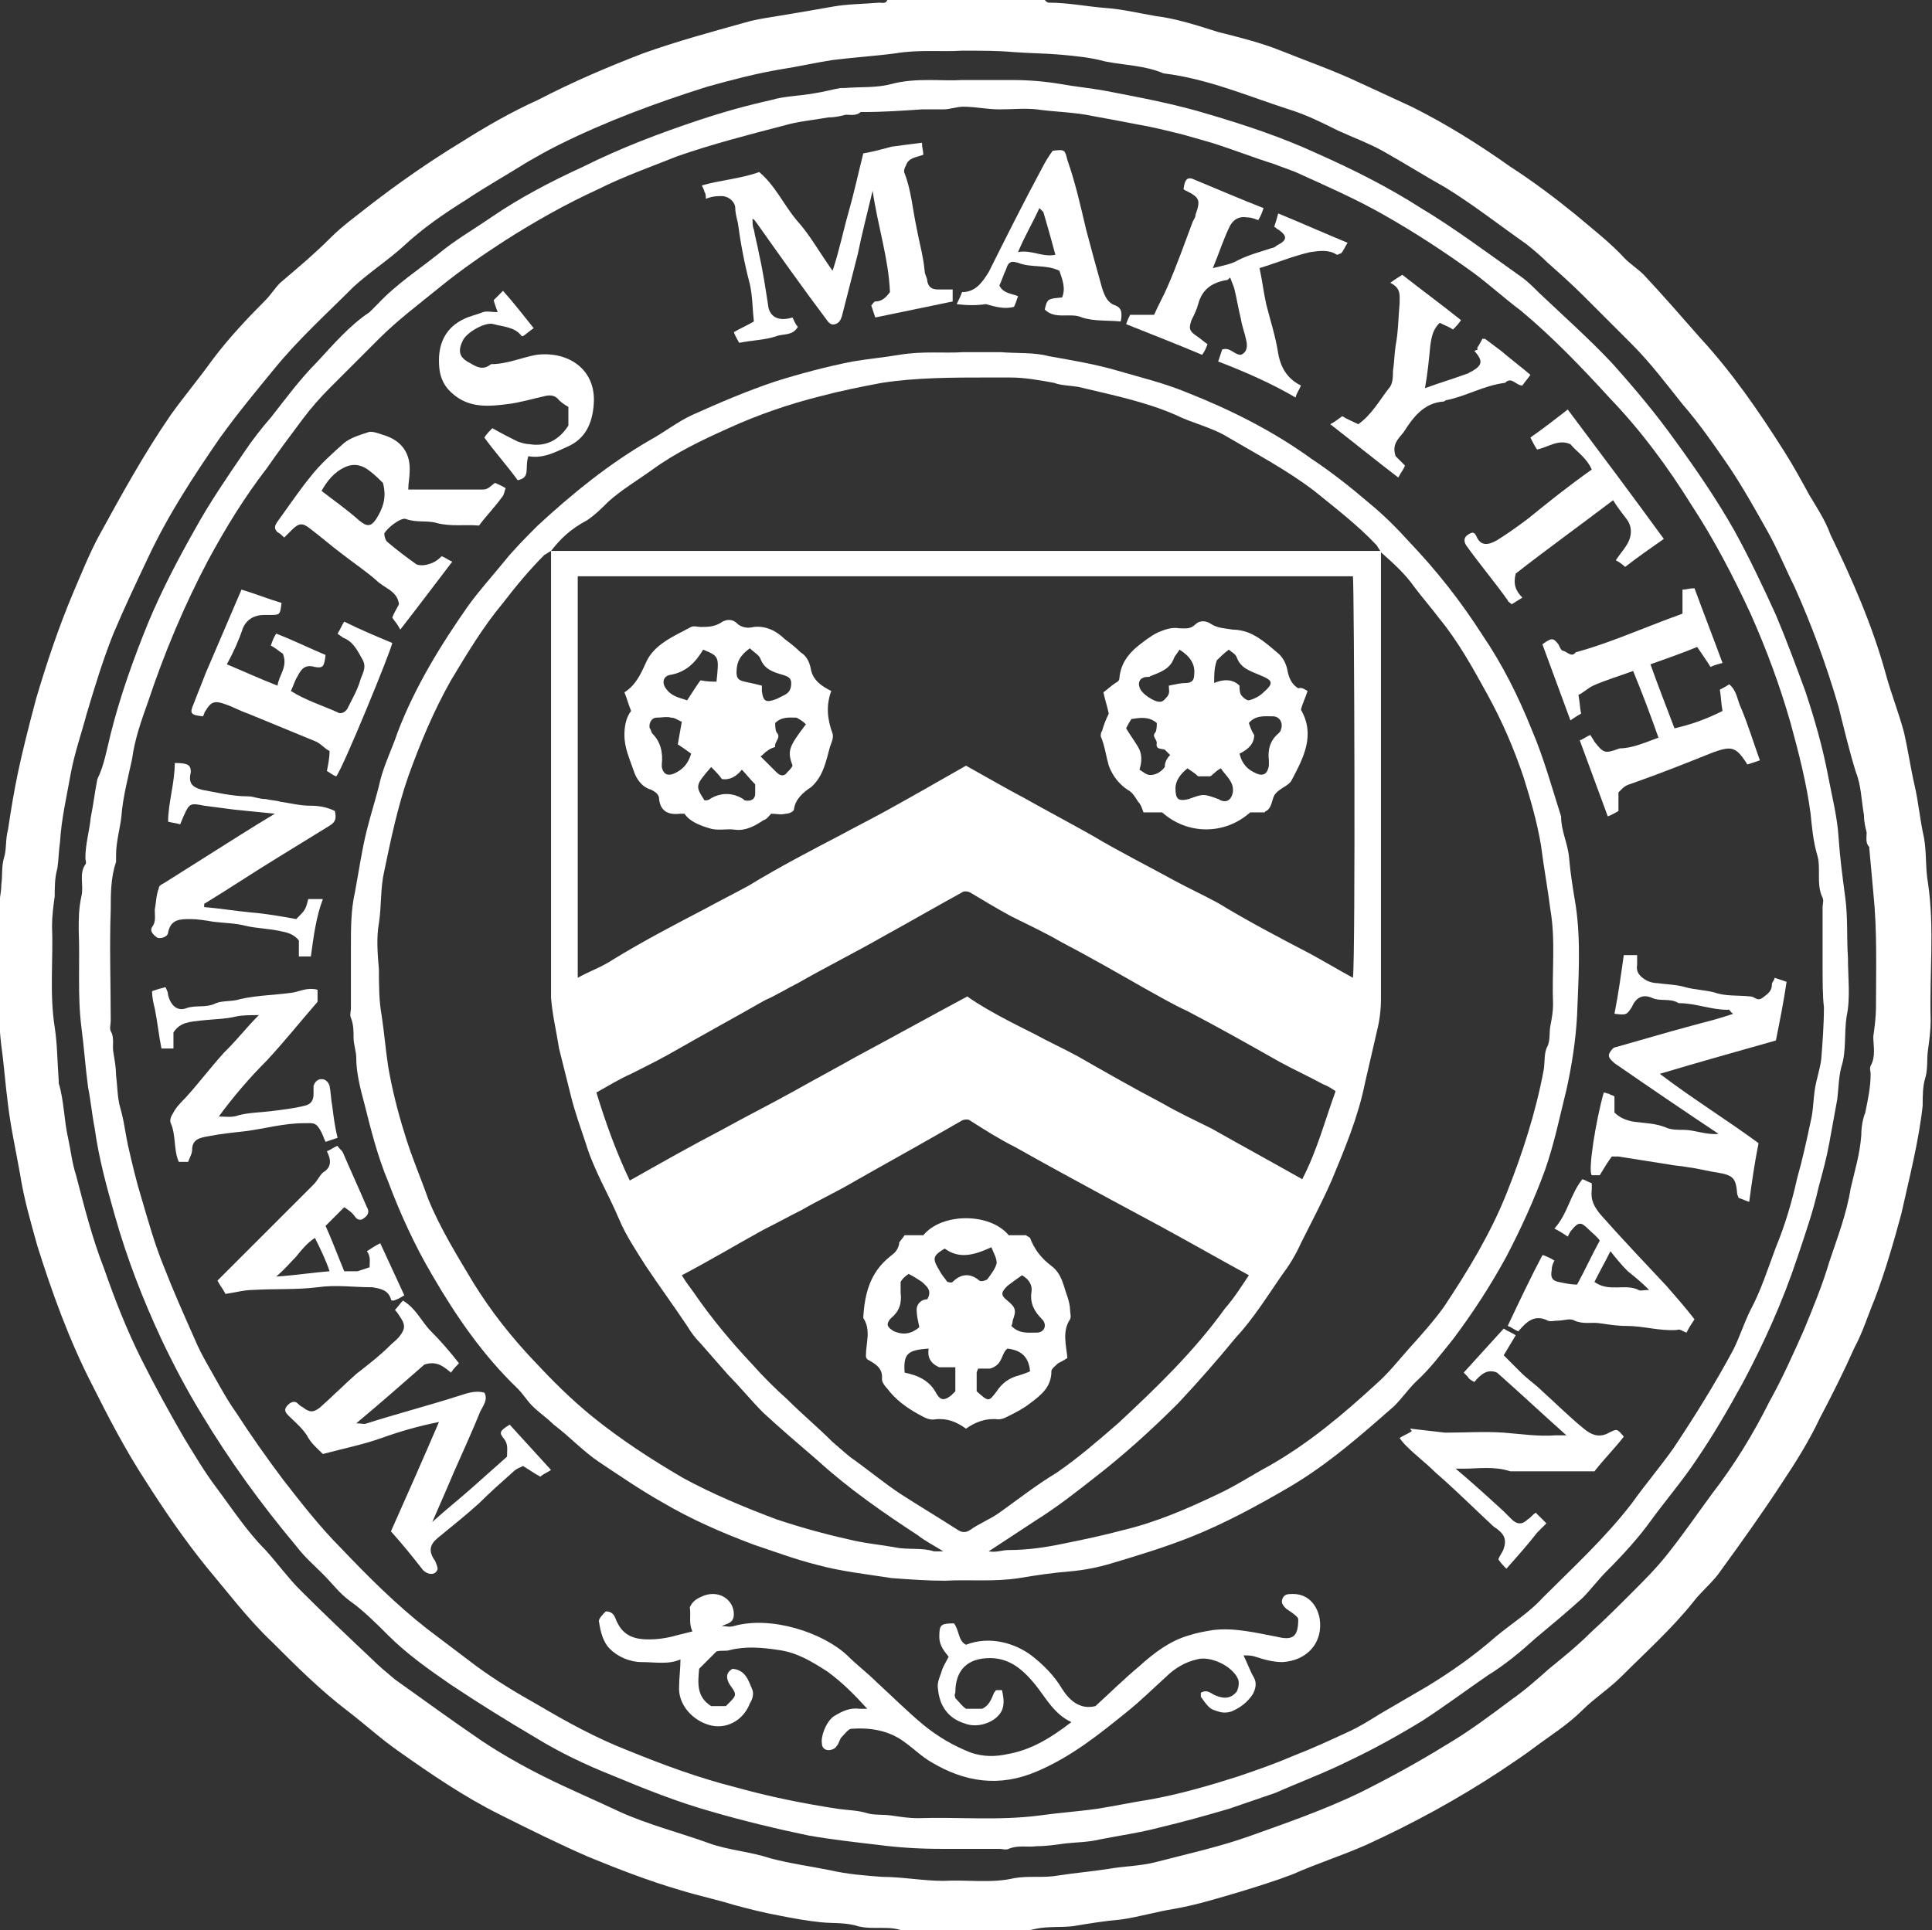 <svg xmlns="http://www.w3.org/2000/svg" viewBox="0 0 144.8 144.7">
	<rect x="0" y="0" width="144.8" height="144.7" fill="#333333" stroke="none"/>
	<style>
	.st0{fill:#fff}
	</style>
	<path d="M78.3 0c.1.1.2.2.3.2 1.5 0 2.9.3 4.3.4 1.3.1 2.5.4 3.7.6 1.6.2 3.1.7 4.7 1.2 1.6.4 3.2.8 4.7 1.4 2 .8 4 1.5 5.9 2.4l3.9 1.8c2.6 1.3 5 2.8 7.4 4.5 1.7 1.1 3.3 2.3 4.9 3.6 1.3 1.1 2.6 2.1 3.7 3.3.4.4 1 .8 1.4 1.2 1.4 1.5 2.8 3.1 4.2 4.7 2.4 2.6 4.4 5.5 6.3 8.5.7 1.1 1.3 2.2 1.9 3.3.6 1 1.2 1.9 1.6 3 1.6 3.3 3.1 6.7 4.1 10.3.4 1.5 1 3 1.4 4.5.3 1.3.5 2.7.8 4 .3 1.3.4 2.6.7 3.9.2 1.1.1 2.3.3 3.4.5 3.4.1 6.8.2 10.3 0 .7-.1 1.5-.2 2.2-.1.7 0 1.4-.2 2.1-.2.6-.2 1.4-.2 2.1-.3 2.7-1 5.4-1.6 8.1-.6 2.2-1.2 4.3-2 6.4-.5 1.2-.9 2.5-1.5 3.6-.8 1.8-1.7 3.6-2.6 5.3-.8 1.7-1.8 3.3-2.8 4.8-1.5 2.3-3 4.4-4.6 6.6-.6.9-1.5 1.6-2.1 2.4-1.6 2-3.6 3.8-5.4 5.6-.9.9-2 1.6-2.9 2.5-1.1 1.1-2.4 1.9-3.6 2.8-.8.6-1.7 1.2-2.6 1.8-3.2 2.1-6.5 3.9-10 5.5-1.8.8-3.7 1.4-5.5 2.2-1.3.5-2.6.9-3.9 1.3-1.7.5-3.3 1-5 1.3-1.3.2-2.6.6-4 .8-1.2.1-2.4.3-3.6.5-.9.1-1.9 0-2.8.2-1.6.4-3.2.1-4.9.2h-4.9c-1.1-.5-2.3-.1-3.5-.4-.9-.3-1.9-.2-2.8-.3-1-.1-2.1-.3-3.1-.5-1.1-.2-2.3-.5-3.4-.8-1.3-.4-2.7-.7-4-1.1-2.4-.7-4.7-1.6-6.9-2.5-2.3-1-4.5-2.1-6.7-3.2-2.6-1.3-5.1-3-7.5-4.7-1.3-.9-2.5-2-3.8-3-2.1-1.6-3.9-3.4-5.7-5.2-1.8-1.7-3.3-3.7-4.9-5.6-1.7-2.1-3.2-4.3-4.6-6.5-1.5-2.3-2.8-4.8-4-7.2-1.7-3.3-3-6.9-4.1-10.4-.5-1.8-1-3.5-1.3-5.4-.3-1.7-.7-3.5-.9-5.2-.2-1.5-.3-3-.5-4.4-.4-3.4-.1-6.8-.2-10.1 0-.7.2-1.3.2-2 .1-.7 0-1.3.2-2 .2-.6.1-1.4.3-2.1.5-3.3.8-4.9 2.1-9.8.8-2.7 1.7-5.4 2.8-8 .6-1.4 1.2-2.9 1.9-4.2 1.7-3.1 3.4-6.2 5.4-9.1 1-1.4 2.1-2.7 3.1-4.1 1.2-1.6 2.6-3.1 4-4.5.4-.4.7-.9 1.1-1.3 1.3-1.1 2.6-2.2 3.8-3.4.9-.9 1.9-1.6 2.9-2.4 2.2-1.7 4.5-3.3 6.8-4.7 1.9-1.2 3.8-2.3 5.8-3.2C43 6.1 45.6 5 48.2 4c2.5-.9 5.1-1.6 7.6-2.3 1-.3 2-.4 3.1-.6 1.2-.2 2.4-.4 3.5-.6 1.1-.2 2.3-.2 3.5-.3.2 0 .5.1.6-.2h11.8zm-6.2 3.8c-1.5.1-3.2-.1-5 .2-1.5.2-3.1.3-4.7.5-1.3.2-2.6.5-3.9.7-1.8.3-3.7.8-5.5 1.3-3.8 1.2-7.6 2.6-11.2 4.4-.8.4-1.5.8-2.2 1.2-1.6 1-3.2 1.9-4.7 2.9-1.6 1-3.2 2.1-4.6 3.4-1.2 1.1-2.6 2-3.8 3.1-2 2-4.1 3.9-5.9 6.1-1.4 1.7-2.8 3.4-4.1 5.2-2 2.9-3.9 5.8-5.4 9-.9 1.9-1.8 3.8-2.6 5.7-.8 2-1.4 4-2 6-.4 1.5-.9 2.9-1.2 4.5-.3 1.7-.7 3.4-.8 5.1-.1.7-.1 1.3-.2 2-.2.7-.2 1.4-.2 2.1-.1.7-.2 1.5-.2 2.2.1 2.5-.2 5.1.2 7.6.2 1.3.2 2.7.3 4v.2c.4 1.3.4 2.8.7 4.1.2.9.3 1.9.6 2.8.6 2.3 1.2 4.7 2.1 7 .8 2.3 1.7 4.6 2.8 6.8 1 2 2.1 4 3.2 5.9.8 1.3 1.5 2.5 2.4 3.7 1.2 1.6 2.3 3.3 3.7 4.7.9 1 1.7 2.1 2.6 3 1.8 1.8 3.6 3.5 5.4 5.2.5.5 1.1 1 1.7 1.5 2.1 1.5 4.3 3.1 6.5 4.6 1.5 1 3.1 1.9 4.7 2.7 1.8.9 3.7 1.7 5.6 2.6 2.2 1 4.6 1.6 6.8 2.4 1.4.5 3 .6 4.5 1.1 1.5.4 3 .6 4.5.9 1.3.3 2.6.4 3.9.5 1.5 0 3.1.3 4.6.3 1.8-.1 3.6.2 5.3-.2 1.1-.2 2.2 0 3.3-.2 1.3-.2 2.5-.3 3.8-.5 1.1-.2 2.3-.2 3.5-.5 2.3-.6 4.6-1.1 6.9-1.9 2.8-1 5.7-2 8.4-3.3 2.2-1.1 4.4-2.3 6.5-3.6 1.7-1 3.3-2.2 4.9-3.4 1-.7 1.9-1.5 2.8-2.3 1.1-.9 2.1-1.7 3.1-2.7 1.1-1 2.1-2 3.1-3 .9-.9 1.8-1.8 2.6-2.8 1.2-1.5 2.3-3.1 3.4-4.6 1.7-2.2 3.1-4.5 4.3-6.9 1-1.8 1.8-3.6 2.6-5.4.7-1.7 1.4-3.4 1.9-5.1.6-1.8 1.3-3.6 1.6-5.5.3-1.3.7-2.6.8-4 0-.6.1-1.2.3-1.7.2-1 .4-1.9.4-2.9 0-.2-.1-.4 0-.6.4-.7.2-1.5.2-2.2.1-.7.2-1.5.2-2.2 0-2.9.1-5.7-.2-8.6l-.3-3.3v-.1c-.3-.3-.2-.7-.2-1.1-.1-.4-.2-.8-.2-1.3-.2-1.1-.2-2.2-.6-3.2-.5-1.6-.9-3.3-1.3-4.9-.9-3.1-2-6.1-3.3-9-.7-1.4-1.3-2.9-2.1-4.3-.9-1.6-1.8-3.2-2.8-4.7-1.1-1.6-2.2-3.2-3.5-4.7-1.2-1.5-2.4-3.1-3.8-4.5l-3.6-3.6c-.9-.9-1.8-1.7-2.7-2.5-.5-.5-1.1-1-1.6-1.4-2-1.4-3.9-2.9-6-4.2-1.6-.9-3.2-1.9-4.8-2.8-1.1-.6-2.2-1-3.3-1.5-1.2-.6-2.4-1.2-3.7-1.6-3.1-1-6.1-2.3-9.4-2.7-1.4-.6-2.9-.6-4.4-.9-1.1-.3-2.2-.4-3.3-.5-1.1-.1-2.3-.1-3.6-.2-1.1-.1-2.3-.1-3.8-.1z" class="st0"/>
	<path d="M72.1 6h3.8c1.2 0 2.4.1 3.6.3 1.1.2 2.2.3 3.3.5 2.6.5 5.3 1 7.9 1.8 2.7.8 5.4 1.7 8 2.9 2.7 1.2 5.3 2.5 7.8 4.1 2.5 1.5 4.9 3.3 7.3 5 .6.4 1.1.9 1.6 1.4 1.8 1.7 3.7 3.4 5.4 5.2 1.7 1.9 3.3 3.8 4.8 5.9 1.6 2.2 3.1 4.4 4.4 6.7 1.1 2 2.1 4.1 3.1 6.3.8 1.9 1.5 3.8 2.2 5.7.7 2.1 1.3 4.2 1.7 6.3.3 1.6.7 3.1.8 4.7.1 1.5.3 3 .5 4.5s.1 3 .2 4.5c0 1.5.2 3-.1 4.4-.2 1.3 0 2.6-.4 3.8-.2.8-.2 1.6-.3 2.4l-.6 3.3c-.2 1.1-.5 2.2-.8 3.3-.4 1.8-1 3.5-1.6 5.3-1.1 3.3-2.5 6.4-4.1 9.4-1.1 2-2.2 3.9-3.5 5.8-1 1.5-2.2 2.9-3.3 4.4-1 1.4-2.2 2.7-3.4 3.9-.6.6-1.2 1.4-1.8 2-1.1 1-2.3 2-3.5 3-1.1 1-2.3 2-3.6 2.8-1.6 1.1-3.2 2.3-4.9 3.4-1.8 1.1-3.6 2.1-5.5 3-1.8.9-3.7 1.6-5.5 2.4-1.2.4-2.3.8-3.5 1.2-1.7.5-3.5 1-5.2 1.4-1.5.4-3 .6-4.5.9-.8.2-1.7.2-2.6.3-.7.1-1.4.2-2.1.2-.7.1-1.4-.1-2.1.2-.2.1-.5 0-.7 0h-4.4c-1.6 0-3.2-.1-4.7-.3-1.7-.2-3.5-.4-5.2-.7-2.4-.5-4.9-1.1-7.3-1.8-2.5-.7-5-1.7-7.4-2.7-2-.8-3.9-1.7-5.7-2.8-2.2-1.3-4.3-2.6-6.4-4-1.6-1.1-3.3-2.3-4.7-3.7-.9-.9-1.9-1.9-2.9-2.6-.8-.6-1.3-1.3-2-2s-1.4-1.3-2-2.1c-2.6-3.1-5-6.4-7.1-9.9-1.1-1.8-2.1-3.7-3-5.6-1.4-3-2.6-6.1-3.5-9.3-.6-2.1-1.2-4.3-1.5-6.5-.2-1-.3-2.1-.5-3.1-.2-1.5-.3-3-.5-4.5-.3-2.4-.1-4.8-.2-7.3 0-.8 0-1.6.2-2.5.2-.8-.2-1.7.3-2.4.1-.1 0-.3 0-.5 0-1 .3-2 .4-3 .2-1 .3-1.9.5-2.9.5-1 .7-2.2 1-3.4.7-2.8 1.7-5.6 2.8-8.3 1-2.4 2.2-4.7 3.5-7 1.1-2 2.4-3.9 3.7-5.8.6-.9 1.3-1.8 2-2.6 1.1-1.4 2.2-2.9 3.5-4.2 1.2-1.3 2.4-2.7 3.9-3.7l.6-.6c1.4-1.5 3.1-2.6 4.6-3.8 1.2-1 2.6-1.8 3.9-2.7 2.2-1.5 4.5-2.7 6.9-3.8 2.8-1.4 5.7-2.5 8.7-3.5 1.8-.6 3.6-1.1 5.4-1.5 1-.3 2.1-.3 3.2-.5.7-.1 1.4-.3 2-.4h.3c1.2-.1 2.4 0 3.5-.3 1.9-.5 3.8-.2 5.3-.3zm64.5 66.3V68c0-.2.1-.5 0-.7-.5-1-.1-2.2-.4-3.2-.3-1-.4-2.1-.5-3.1-.3-2.3-.9-4.6-1.5-6.8-.8-2.8-1.8-5.5-3-8.2-1.3-2.8-2.7-5.5-4.4-8.1-1.8-2.9-3.8-5.6-6.1-8-2.1-2.3-4.3-4.6-6.7-6.6-1.2-.9-2.3-1.9-3.5-2.8-2.2-1.6-4.5-3.1-6.8-4.4-2.1-1.2-4.4-2.2-6.6-3.2-.5-.2-1.1-.4-1.6-.6-1.6-.5-3.1-1.1-4.7-1.6l-2.1-.6c-1.2-.3-2.4-.6-3.6-.8-1-.2-2.1-.4-3.2-.6-1.4-.3-2.8-.3-4.2-.5-.9-.1-1.8 0-2.8 0-.9 0-1.8-.2-2.7-.2-.5 0-1 .2-1.5.2h-1.6c-1.5.1-2.9.2-4.4.2h-.2c-.3.3-.8.2-1.1.2-.4.1-.8.2-1.3.2-1.1.2-2.3.3-3.3.6-2.7.7-5.4 1.4-8 2.3-2 .8-4 1.5-6 2.5-2.4 1.1-4.7 2.4-6.9 3.8-1.7 1.1-3.3 2.2-4.9 3.5-1.6 1.3-3.2 2.5-4.6 3.9l-3.7 3.7c-.7.7-1.4 1.5-2 2.3-.9 1.2-1.8 2.4-2.7 3.7-1.7 2.2-3.1 4.5-4.4 6.9-1.8 3.4-3.3 7-4.5 10.6-.5 1.4-1 2.8-1.2 4.3-.3 1.4-.7 2.9-.8 4.3-.1.9-.4 1.9-.4 2.9v.5c-.4 1.2-.4 2.4-.4 3.6-.1 2.8 0 5.5 0 8.3 0 .3-.1.6 0 .8.3.5.1 1.1.2 1.6.1.6.2 1.2.2 1.7.1.8.1 1.7.3 2.4.3 1 .4 2 .6 2.9.3 1.3.6 2.6 1 3.9.5 1.7 1 3.5 1.7 5.2.7 1.8 1.5 3.6 2.3 5.4.5 1.2 1.2 2.3 1.8 3.4.4.7.8 1.4 1.3 2.1 1.1 1.7 2.3 3.4 3.5 5 1.4 1.8 2.8 3.6 4.4 5.2 2 2.1 4.1 4.2 6.4 6 1.2.9 2.5 1.9 3.7 2.8 1.5 1.1 3 2 4.6 2.9 2.2 1.3 4.4 2.5 6.7 3.4 2.7 1.1 5.4 2.1 8.2 2.8 2.5.7 5 1.2 7.6 1.6.7.1 1.4.1 2.1.3.6.2 1.2.1 1.9.2s1.3.2 2 .2c3-.1 6 .2 9.1-.2 1.4-.2 2.9-.3 4.3-.5 1.3-.2 2.7-.5 4-.7 2.2-.4 4.3-1 6.5-1.7 1.5-.5 2.9-1 4.3-1.6 1.3-.5 2.6-1.1 3.9-1.7.9-.4 1.7-.9 2.5-1.4l3.6-2.1c1.8-1.1 3.5-2.3 5.1-3.7 1.2-1 2.5-1.8 3.5-2.9 2.3-2.3 4.7-4.5 6.7-7.1 1-1.4 2.1-2.7 3.1-4.1 1.6-2.4 3.1-4.8 4.5-7.4.5-1 .8-2 1.3-3 .8-1.5 1.3-3.1 1.9-4.7.7-1.7 1.2-3.4 1.6-5.2.4-1.4.7-2.8 1-4.2.2-.8.2-1.6.3-2.3.1-.8.4-1.6.5-2.4.1-1.3.2-2.6.2-3.9-.1-.8-.1-2-.1-3.2z" class="st0"/>
	<path d="M72.2 26.4H75c1.2.1 2.5 0 3.6.3 1.7.3 3.5.6 5.2 1.1 1.7.5 3.4.9 5.1 1.6 3.3 1.3 6.5 2.9 9.4 5 1.5 1 2.9 2.1 4.3 3.3 1.1.9 2.1 1.9 3 2.9 2.1 2.2 3.9 4.5 5.5 7 1.5 2.2 2.7 4.6 3.7 7.1.9 2.1 1.5 4.3 2.2 6.5 0 1.1.5 2 .6 3.1.1 1.2.3 2.4.5 3.6.4 2.7.2 5.5.1 8.2-.1 1.9-.4 3.8-.8 5.6-.5 2-.9 4-1.6 6-.8 2.2-1.8 4.4-2.9 6.5-1.2 2.2-2.5 4.2-4 6.2-.9 1.1-1.7 2.2-2.8 3.2-.6.6-1 1.2-1.6 1.8-2.5 2.2-5 4.4-7.9 6.1-2.4 1.4-4.8 2.7-7.3 3.7-2 .8-4 1.4-6 2-1 .3-2 .5-3.1.6-1.3.1-2.6.3-3.8.5-1.9.3-3.7.1-5.6.2-1.3 0-2.7-.1-4-.2-1.9-.3-3.8-.5-5.6-1-1.6-.4-3.2-1-4.7-1.5-2.4-.9-4.7-1.9-6.9-3.2-1.6-.9-3.2-2-4.7-3-1.2-.8-2.2-1.9-3.4-2.8-.5-.5-1.1-.9-1.6-1.4-.4-.4-.7-.9-1.1-1.3-2.6-2.5-4.6-5.4-6.4-8.5-1.3-2.2-2.4-4.6-3.3-7-.8-1.9-1.3-3.9-1.8-5.9-.3-1.1-.6-2.3-.6-3.4 0-.5-.2-1-.2-1.5s0-1-.2-1.5c-.1-.2 0-.5 0-.7V71c0-1.4 0-2.8.3-4.1.3-1.6.5-3.1.9-4.7.3-1.2.7-2.4 1-3.7.3-1.2.9-2.4 1.3-3.6 1.3-3.4 3.2-6.5 5.3-9.5.8-1.1 1.7-2.1 2.6-3.2.8-1 1.7-1.9 2.6-2.8 2.6-2.4 5.3-4.6 8.4-6.4 1.1-.6 2.1-1.4 3.2-1.9 2-.9 4.1-1.8 6.2-2.5 1.9-.6 3.8-1.1 5.8-1.5 1.2-.2 2.3-.3 3.5-.5 1.8-.3 3.4-.1 4.8-.2zM41.3 41.3c-.2.1-.3.2-.5.3-1.1 1.1-2.1 2.3-3.1 3.6C36.2 47 35 49 33.8 51c-1.3 2.3-2.3 4.7-3.2 7.2-.8 2.3-1.3 4.7-1.8 7.1-.3 1.3-.2 2.6-.4 3.9-.2 1.1-.1 2.3 0 3.5 0 1.1 0 2.3.2 3.4.2 1.3.3 2.6.5 3.9.3 1.7.7 3.3 1.2 4.9.5 1.7 1.2 3.3 1.8 5 .9 2.2 2.2 4.3 3.4 6.3 1.3 2.1 2.8 4 4.5 5.8 1.4 1.5 2.8 2.9 4.4 4.2 2.1 1.7 4.4 3.2 6.8 4.6 2.2 1.2 4.6 2.2 7 3.1 1.8.6 3.6 1.1 5.4 1.5 1.2.3 2.4.4 3.5.6.9.2 2 0 2.9.3h.7c-.8-.5-1.4-.8-1.9-1.2-2.6-1.7-5.2-3.5-7.5-5.6-1.4-1.2-2.8-2.4-4.1-3.6-.9-.9-1.7-1.9-2.6-2.8l-2.1-2.4c-.4-.4-.7-.8-1-1.3-1-1.5-2.1-3-3.1-4.5-.7-1.1-1.5-2.3-2-3.5-.8-1.9-1.9-3.7-2.5-5.7-.4-1.2-.8-2.3-1.1-3.5l-.9-3.6c-.2-1.3-.5-2.5-.6-3.8V41.3h62.2v33.6c0 .8-.1 1.6-.3 2.4l-.9 3.9c-.5 2.5-1.5 4.9-2.5 7.3-.7 1.6-1.5 3.1-2.3 4.7-.4.9-.9 1.7-1.5 2.5-1.1 1.6-2.1 3.2-3.4 4.6-1.4 1.7-2.8 3.3-4.3 4.9-2 2-4.1 3.9-6.3 5.6-1.4 1.1-2.8 2.2-4.4 3.2-1.2.8-2.3 1.5-3.5 2.3.6.1 1-.1 1.5-.1 1.4 0 2.8-.2 4.2-.5 1.5-.3 2.9-.6 4.4-1 2.5-.6 4.8-1.6 7.1-2.7 1.3-.6 2.5-1.4 3.8-2.1 3-1.7 5.6-3.9 8.1-6.2.9-.8 1.6-1.7 2.4-2.6.9-1 1.8-2 2.6-3.1 1.8-2.7 3.5-5.5 4.7-8.5 1.2-3 2.2-6.1 2.8-9.3.1-.6 0-1.3.3-1.8.2-.5.1-1 .2-1.5s.2-1.1.2-1.6c-.1-2.4.2-4.8-.2-7.1-.2-1.6-.5-3.2-.7-4.8-.3-1.8-.8-3.5-1.3-5.1-.7-2.1-1.6-4.2-2.7-6.2s-2.2-4-3.6-5.7c-.6-.8-1.3-1.6-1.9-2.4-.7-1-1.6-1.8-2.5-2.6-.1-.2-.2-.3-.3-.5-1.4-1.5-3.1-2.8-4.7-4.1-2.1-1.6-4.4-2.8-6.6-4.1-1.2-.7-2.6-1-3.8-1.6-2.3-1-4.8-1.5-7.3-2.1-.6-.1-1.3-.1-1.8-.3-1.1-.2-2.2-.4-3.3-.4H74c-2.6 0-5.3 0-7.9.4-1.6.3-3.1.6-4.6 1-2.4.6-4.7 1.4-6.9 2.4-2 .9-3.9 1.8-5.7 3.1-1.1.8-2.3 1.5-3.3 2.4-.5.5-1 1-1.6 1.4-1.3.7-2 1.4-2.7 2.3zm31.1 16.1c1.6.9 3 1.7 4.5 2.5 1.6.9 3.3 1.8 4.9 2.7 2 1.2 4.2 2.3 6.2 3.4 1.1.6 2.2 1.1 3.3 1.7 2.3 1.4 4.6 2.6 6.9 3.8 1.1.6 2.1 1.2 3.2 1.8.2-1.6.1-29.2 0-30.1H43.3v30.1c.9-.5 1.8-.8 2.7-1.4 2.3-1.4 4.6-2.6 6.9-3.8 1.1-.6 2.1-1.1 3.2-1.7 2.3-1.4 4.6-2.6 6.9-3.8 1.1-.6 2.1-1.1 3.2-1.7 2-1.1 4.1-2.3 6.2-3.5zm21.2 38.2c-2.2-1.2-4.3-2.4-6.5-3.6l-3.9-2.1c-2.4-1.3-4.8-2.6-7.1-3.9-1.2-.6-2.3-1.3-3.4-2-.1-.1-.4-.1-.6 0L70 85.2c-2.1 1.2-4.1 2.3-6.2 3.5-1.2.7-2.5 1.3-3.7 2-1 .5-1.9 1-2.9 1.5-2 1.1-4 2.3-6.1 3.4.3.5.6.9.9 1.3 1.3 1.9 2.8 3.7 4.4 5.4.8.9 1.7 1.8 2.6 2.6 1.1 1.1 2.3 2.1 3.4 3.2.6.5 1.1 1 1.7 1.4 1.1.8 2.2 1.7 3.4 2.5 1.4.9 2.9 1.8 4.3 2.7.3.2.6.2.9 0 .7-.5 1.5-.8 2.2-1.3 1.4-1 2.8-2.1 4.3-3 1.6-1.1 3.1-2.4 4.6-3.7 2.9-2.7 5.7-5.4 8-8.6.7-.8 1.2-1.6 1.8-2.5zM44.7 81.9c.7 2.3 1.5 4.5 2.5 6.6 2.3-1.3 4.6-2.6 6.9-3.8 1.8-1 3.6-1.9 5.4-2.9 1.6-.9 3.1-1.7 4.7-2.6 2.8-1.5 5.5-3 8.3-4.5.4.3.9.6 1.4.9 1.2.7 2.4 1.3 3.6 1.9 1.1.6 2.2 1.1 3.3 1.7 2.1 1.2 4.2 2.4 6.3 3.5 1.2.7 2.5 1.3 3.7 1.9 2.3 1.3 4.5 2.5 6.8 3.8 1.1-2.1 1.7-4.4 2.5-6.6-.3-.2-.6-.4-.9-.5-1.1-.6-2.2-1.1-3.3-1.7-2.3-1.3-4.6-2.6-6.9-3.8-1.1-.5-2.1-1.1-3.2-1.7-2.1-1.2-4.2-2.4-6.3-3.5-1.2-.7-2.5-1.3-3.7-1.9-1.1-.6-2.1-1.2-3.1-1.8-.2-.1-.5-.1-.6 0-2 1.1-3.9 2.2-5.9 3.3-2.1 1.2-4.3 2.3-6.4 3.5-.8.4-1.6.9-2.5 1.3-2.1 1.2-4.3 2.4-6.4 3.6-1.2.7-2.4 1.3-3.6 1.9-.9.4-1.7.9-2.6 1.4z" class="st0"/>
	<path d="M71.6 127.3c.3.3.5.6.8.8h1.2c.5-.2.7-.7.9-1.2.1-.1.1-.2.2-.2h.4c.1.5.2 1 0 1.5-.4.9-1.8 1.4-2.8 1-1.3-.4-1.9-1.4-2-2.6-.1-.5.2-1 .3-1.4.1-.3.3-.6.5-1-.3-.4-.7-.8-.7-1.5 0-.9.1-1 1.1-1 .4.5.3 1.3.9 1.6 1.8-.7 3.7-.1 4.9.8.9.7 1.7 1.5 2.3 2.5.5.8 1.3 1.6 2.5 1.3 1.1-1 2.1-2 3.3-3 1.1-1 2.3-1.9 3.7-2.3.6-.2 1.2-.3 1.8-.4 1.6-.2 3.2.2 4.8.5 1.2.3 1.6 0 1.6-1.3 0 0 0-.1-.1-.2-.2-.2-.5-.4-.8-.6-.2-.2-.4-.4-.3-.7.1-.3.3-.4.6-.4 1.3-.1 2 .8 2.2 1.8.3 1.8-.9 3.2-2.8 3.3-.7 0-1.4-.2-2-.4-.3-.1-.5-.1-.9-.1.3.6.5 1.2.8 1.7.2.4.1.8-.1 1.2-.4.6-.9 1-1.6 1.3-.6.2-1 0-1.3-.1-.4-.1-.7-.6-1-1v-.3c.5-.3.8.1 1.1.2.7.3 1.2.2 1.6-.3.1-.2.2-.6.1-.9-.4-1-2.1-1.8-3.1-1.5-.9.2-1.7.7-2.3 1.3-1 .9-1.9 1.8-2.9 2.6-2.1 1.7-4.2 3.4-6.8 4.5-2.8 1.2-5.4.8-7.9-.7-.7-.4-1.3-1-2-1.5-1.2-.9-2.6-1.1-4-1-.2 0-.5.4-.7.6-.2.2-.2.5-.4.7-.1.2-.4.3-.6.3-.3 0-.5-.2-.5-.5-.1-.6.4-1.8 1-2.1.5-.3 1.1-.6 1.8-.5h.6c-1-1.1-1.9-2-3-2.8-1.1-.7-2.2-1.4-3.6-1.6-1.3-.2-2.5-.3-3.7 0-.3.1-.6 0-1 .1l-1.3 1.3c-.1 1.1-.2 2.1.9 2.8h1.1c.8-.8.9-.8.3-1.6-.3-.5-.3-.9.2-1.2 1 .1 1.2.9 1.5 1.6.1.3 0 .7-.2 1-.5 1.3-1.8 2-3.1 1.6-1.3-.4-2.3-1.6-2.2-2.9 0-.6.1-1.3.1-2-.9.4-1.9.2-2.9.2-.9 0-1.8-.4-2.4-1-.5-.5-.7-1.3-.8-2-.1-.2.3-.6.5-.8.7 0 .7.6.9.9.5 1 1.4 1.2 2.3 1.2.7 0 1.4-.1 2.1-.3l1.2-.3c-.3-.6-.1-1.2-.2-1.8.2-.5.6-.7 1.1-.9 1.2-.4 2.2.4 2.2 1.4 0 .7-.5.7-.9.9.3 0 .6.1.9 0 2.8-.8 6.7.5 8.5 2.2.7.7 1.5 1.3 2.2 2 1.2 1.1 2.3 2.2 3.5 3.2 1.1.9 2.3 1.6 3.6 2.1.9.3 1.8.3 2.7.1 1.7-.3 3.1-1.1 4.8-2.4-1.3-.6-1.9-1.8-2.7-2.8-.9-1.1-1.9-2-3.4-2-1.7 0-2.6.9-2.6 2.6-.1.2 0 .3 0 .4z" class="st0"/>
	<path d="M29.3 114.8c1.2-2.7 2.4-5.4 3.6-8.2-1.5.3-2.9.7-4.3 1.2s-2.9.8-4.4 1.2c-.4-.4-.9-.8-1.2-1.4-.4-.6-.9-1-1.4-1.5-.3-.3-.3-.5 0-.8.2-.2.5-.3.7-.1.1.1.2.2.4.3.5.4.8.4 1.3 0 .9-.8 1.8-1.7 2.7-2.5.9-.7 1.8-1.4 2.6-2.2.2-.2.5-.4.7-.7.3-.4.4-.7.1-1.2-.2-.3-.3-.5-.5-.7.2-.2.4-.5.6-.7 1 .6 1.4 1.6 2.1 2.3.7.7 1.4 1.5 2.1 2.4-.2.2-.4.4-.6.7-.6-.5-1.1-.9-2-.6-1.6 1.4-3.3 2.9-5.1 4.4.4 0 .6.1.8 0 2.2-.7 4.5-1.3 6.7-2 .7-.2 1.3-.5 2.1-.3.3.5-.1 1-.3 1.4-.6 1.5-1.3 3-2 4.6-.5 1.2-1 2.3-1.6 3.7 1.1-1 2-1.7 2.9-2.5l2.7-2.4c0-.5.1-.9-.2-1.3-.4-.5-.4-.6.4-1.1 1 1.1 2 2.2 3.1 3.4-.3.2-.6.3-.8.5-.4-.2-.8-.5-1.3-.8-.2.1-.5.2-.7.4-.9.8-1.8 1.6-2.6 2.4-1 .9-2 1.7-3.1 2.6-.6.5-.7 1-.2 1.7.1.2.2.5.2.6-.1.5-.7.5-1.1.1-.7-.9-1.5-1.9-2.4-2.9z" class="st0"/>
	<path d="M52.9 14.9c0-.2 0-.4-.1-.5 0-.1-.1-.3-.2-.5 1.4-.4 2.9-.5 4.3-1 1.2 1 1.8 2.4 2.8 3.6 1 1.1 1.7 2.4 2.7 3.8.5-1.5.8-3 1.2-4.4.4-1.4.7-2.8 1.1-4.4.6-.1 1.4-.3 2.1-.5.7-.1 1.5-.2 2.3-.3 0 .4.1.6.1.9-.5.2-1.1.2-1.3.8-.1.2-.2.4-.1.6.5 1.3.6 2.7.9 4.1.2 1.1.5 2.1.6 3.2 0 .3.2.5.2.8.1.4.3.6.8.6h1.1v.9c-1.9.4-3.9.8-5.8 1.2l-.3-.9c.1-.1.2-.3.3-.3.5 0 .8-.3 1.1-.7-.1-2.5-.9-4.9-1.3-7.6-.4 1.7-.8 3.2-1.1 4.7-.4 1.6-.8 3.1-1.2 4.7-.1.3-.2.5-.5.6-.3.1-.5-.1-.7-.4-1.8-2.4-3.5-4.8-5.2-7.2-.1-.1-.1-.2-.3-.3 0 .3 0 .6.1.8.1.6.3 1.3.4 1.9.3 1.3.5 2.7.7 4 .2.7.8 1 1.8.7.1.2.2.5.4.7-.4.7-1.1.5-1.6.7-.9.3-1.8.3-2.8.5-.1-.2-.3-.5-.4-.8.5-.3 1-.5 1.5-.8-.1-.9-.1-1.9-.3-2.8-.4-1.5-.7-3.1-.9-4.6-.1-.4-.2-.8-.2-1.2-.1-.5-.6-.8-1-.8-.7 0-.9.1-1.2.2z" class="st0"/>
	<path d="M121 76c.3-1.5.5-3 .7-4.4h1v.7c-.1.6.2.9.7 1.2.2.1.5.2.8.2.7.1 1.4.1 2.1.3.7.2 1.4.2 2.2.4.8.3 1.8.2 2.7.3.3 0 .5.4.9.1.4-.3.7-.5.7-1 0-.2.2-.3.2-.5l.9.3c-.2 1.4-.5 2.9-.8 4.4-2.8.8-5.7 1.6-8.7 2.5 2.5 1.9 5.1 3.5 7.4 5.2-.3 1.5-.5 2.9-.7 4.4-.3-.1-.5-.2-.8-.3 0-.1-.1-.2-.1-.3-.1-1.2-.3-1.4-1.5-1.6-.7-.1-1.4-.3-2.2-.4-.5-.1-.9-.1-1.4-.2-1.3-.2-2.5-.4-3.8-.6h-.5c-.3.4-.6.9-.9 1.4h-.6c-.3-.3.3-4.1.9-6.2.1 0 .3.1.4.1.1.1.3.1.4.2v1.2c.4.4.9.6 1.5.7.8.1 1.5.1 2.3.4.4.2.9.2 1.4.2.8 0 1.7.4 2.6.3-2.7-1.8-5.2-3.5-7.8-5.3-.2-.2-.5-.4-.4-.7.1-.2.3-.5.5-.5l4.2-1.2c.7-.2 1.5-.4 2.2-.6.8-.2 1.5-.4 2.4-.7-.2-.1-.3-.4-.4-.3-1.3 0-2.4-.5-3.7-.5-.6-.4-1.4-.1-2-.4-.7-.3-1.2 0-1.5.7-.4.6-.4.6-1.3.5z" class="st0"/>
	<path d="M124.3 55.3c-.6-1.7-1.2-3.3-1.9-5-1.1.4-2.1.7-3 1.1-.4.2-.7.5-1.1.7.1.5.1.9.2 1.4-.2.1-.5.3-.8.5l-2.1-5.7c.7-.5.8-.5 1.2 0 .1.2.2.5.4.5.3.1.6.5.9.1 2.2-.6 4.3-1.5 6.4-2.3.5-.2 1.1-.4 1.6-.6v-1.8c.3 0 .5-.1.9-.1.7 1.9 1.4 3.7 2.1 5.6-.4.1-.7.2-.9.3-.3-.5-.6-.9-1-1.5-1.2.5-2.4.9-3.5 1.3.6 1.7 1.2 3.2 1.8 4.8 1.3-.3 2.4-.7 3.6-1.3-.1-.5-.1-1-.2-1.6.2-.1.4-.2.7-.4.6.5.6 1.2.9 1.8.5 1.2.9 2.5 1.4 3.9l-.9.3s-.1 0-.1-.1c-.8-1.2-1.1-1.3-2.5-.8-2 .8-4 1.6-6 2.3-.6.2-.6.2-1.1.7v1.4c-.2.1-.5.3-.8.4l-2.1-5.7c.3-.1.5-.3.8-.4.1.2.2.3.3.5.7.9.8.9 1.9.5.9 0 1.8-.4 2.9-.8z" class="st0"/>
	<path d="M91.3 27.1l.3-.9c.6-.2.9.4 1.4.4.5-.2.5-.7.4-1.1-.1-.5-.3-1-.4-1.6-.2-.8-.3-1.5-.5-2.3-.1-.3-.2-.5-.3-.8-.2.2-.2.2-.3.2-1.1.2-1.8.7-2.1 1.8-.1.4-.3.8-.5 1.2-.2.6-.2.8.4 1.2.3.2.5.4.8.6-.1.3-.2.5-.4.8-1.9-.8-3.7-1.5-5.7-2.3.1-.3.2-.5.3-.7h1.8c.3-.7.7-1.4 1-2.1.7-1.6 1.3-3.3 1.9-4.9.1-.2.2-.3.2-.5.4-1.1.3-1.3-.7-1.8-.1 0-.1-.1-.2-.1.1-.8.3-1 .9-.7 1.7.7 3.3 1.4 5.1 2.1-.1.3-.2.6-.4.9-.3-.1-.5-.2-.8-.2-.6-.1-1 .1-1.3.6-.5 1-.8 2-1.3 3.2.8-.2 1.4-.3 1.9-.6.8-.4 1.6-.6 2.5-.9.1 0 .3-.1.4-.2.8-.4.8-.7.1-1.2-.1 0-.1-.1-.3-.2.1-.3.2-.6.3-1 1.7.7 3.5 1.5 5.2 2.2-.2.3-.3.6-.5.8-.1 0-.2.1-.3.1-.6-.4-1.3-.3-2-.2-1.3.3-2.5.8-3.8 1.2.2.9.3 1.8.5 2.7.3 1.2.7 2.4.9 3.7.2 1.1.7 1.9 1.7 2.4-.1.3-.3.5-.4.9-1.7-1-3.7-1.9-5.8-2.7z" class="st0"/>
	<path d="M33.1 41.7c.3.1.5.3.8.4-1.3 1.7-2.5 3.3-3.9 5.1-.2-.4-.4-.6-.6-.9.1-.3.3-.6.5-1-.1-1-1.1-1.2-1.7-1.8-.8-.7-1.7-1.3-2.6-2-.8-.6-1.6-1.3-2.4-1.9-.5-.4-.8-.4-1.3.1l-.6.6c-.2-.2-.3-.3-.5-.4-.3-.3-.2-.5 0-.8.8-1.1 1.6-2.3 2.5-3.4.7-.9 1.6-1.7 2.5-2.5.5-.4 1.2-.6 1.8-.8.3-.1.8.1 1.1.2 1.4.4 2.1 1.4 2 2.8 0 .4-.1.8-.1 1.3h5.6c.4 0 .6-.3.9-.5.2.1.5.2.8.4-.1.2-.1.5-.3.7-.5.7-1.1 1.3-1.7 2.1-1-.1-2.1.1-3.2-.2-.7-.2-1.5 0-2.3-.3-.4-.1-1.4.7-1.6 1.1 0 .2.1.5.2.6.7.6 1.5 1.2 2.2 1.7.2.1.6.1.9 0 .4-.1.7-.3 1-.6zm-4.4-5.5c-.2-.2-.6-.6-1-.9-.5-.4-1.1-.6-1.8-.3-.9.4-1.4 1.1-1.8 1.8.9.7 1.9 1.4 2.8 2.2.6.5.9.5 1.3-.1.5-.8.8-1.6.5-2.7z" class="st0"/>
	<path d="M23.8 74.2v.9c-1.3 1.5-2.5 3-3.8 4.4-1.3 1.3-2.5 2.7-3.6 4.2.5 0 1 .1 1.5-.1.8-.2 1.6-.2 2.4-.3.8-.1 1.7-.2 2.5-.4.5-.1.7-.4.7-.9v-.6c.1-.3.3-.5.6-.5s.5.2.6.5c.1.5.1 1 .2 1.5.1.8.2 1.6.4 2.4l-.9.3c-.1-.2-.2-.5-.3-.7-.4-.8-.6-.7-1.3-.7-1.5 0-2.9.4-4.4.6-.9.1-1.9.2-2.9.4-.5.1-1.1.2-1.1 1 0 .3-.2.6-.3.9h-.7c-.4-.9-.2-2-.6-2.9-.1-.2 0-.5.2-.8.2-.4.6-.8.9-1.1 1-1.1 1.9-2.3 2.9-3.4l.2-.2c.8-.8 1.5-1.7 2.4-2.6-.7 0-1.2 0-1.7.1-.8.2-1.7.2-2.6.3-.8.1-1.6.1-2.1.9v1.2h-.9c-.2-1-.3-2-.5-3-.1-.4-.2-.8-.2-1.3.3-.1.6-.2 1-.3.1.2.2.4.2.6.2.8.7 1.2 1.3 1 .8-.3 1.5 0 2.3-.4.5-.2 1.2-.1 1.8-.3 1.3-.3 2.7-.3 4-.5.5-.1 1.1-.4 1.8-.2z" class="st0"/>
	<path d="M112.9 117.6c-.2-.2-.4-.4-.6-.7.1-.3.3-.5.4-.8.2-.6.1-1-.4-1.4-.1-.1-.3-.2-.4-.3-1.4-1.3-2.8-2.7-4.3-4-.7-.7-1.5-1.3-2.2-2-.1-.1-.3-.3-.5-.6.3-.2.6-.3.9-.5 0-.1-.1-.1-.1-.2.9.1 1.7.2 2.6.3 1.5 0 3-.1 4.4 0 1.3.1 2.6.3 3.9.2h.8c-1.8-1.6-3.5-3.2-5.2-4.7-.7-.3-1.2.1-1.7.7-.2-.1-.4-.2-.5-.4l-.3-.3 3-3.3c.3.2.6.3.9.5l-.9 1.5 1.3 1.3c.5.5 1.1.9 1.6 1.4 1 .9 2 1.9 3.1 2.8.6.5 1.2.7 1.9.3.6-.3.6-.3 1.1.3-.7.9-1.5 1.7-2.2 2.6h-6.3c-1.2-.4-2.4-.2-3.5-.2h-.6c1.3 1.1 2.4 2.1 3.6 3.2l.6.6c.4.4.8.4 1.2 0 .2-.1.3-.3.6-.5l.8.8-.7.7c-.7.9-1.5 1.8-2.3 2.7z" class="st0"/>
	<path d="M23.3 71.7h-.9v-1.2c-.4-.5-.9-.6-1.4-.7-.9-.2-1.8-.2-2.6-.4s-1.6-.2-2.4-.3c-.6-.1-1.2-.2-1.7-.2-.8 0-1.5 0-1.7 1 0 .3-.5.5-.8.4-.3-.2-.6-.5-.4-.8.3-.4.2-.8.2-1.3.1-.5.1-1.1.3-1.6 0-.2.2-.3.4-.4l5.7-3.6c.8-.5 1.6-1 2.6-1.6l-3-.3c-.8-.1-1.5-.2-2.3-.3-1-.2-1.1-.2-1.5.7-.1.2-.2.5-.3.7-.3-.1-.5-.1-.9-.2 0-1.4.5-2.9.5-4.4.3 0 .6 0 .9.1.2.1.3.2.3.6-.2.8.1 1.1.8 1.3 1.1.2 2.3.5 3.5.5.4 0 .8.2 1.3.2.4.1.8.1 1.1.2.7.1 1.5.3 2.2.3.7 0 1.3.1 1.9.4.1.5.1.8-.4 1.1l-3.9 2.4c-1.8 1.1-3.6 2.3-5.4 3.4-.1 0-.1.1-.1.3 1.2.1 2.4.3 3.5.4 1.2.1 2.3.3 3.4.5.7-.7.7-.7.9-1.5h1.1c-.5 1.3-.7 2.8-.9 4.3z" class="st0"/>
	<path d="M17 49.8c1.2.5 2.5 1.1 3.8 1.6.1-.8.8-1.4.4-2.4-.2-.1-.5-.4-.9-.6.1-.3.2-.6.4-.9 1.3.5 2.5 1.1 3.7 1.6-.1.9-.2 1-.8.9-.7-.2-1 .1-1.3.7-.2.3-.3.7-.5 1.1 1.1.7 2.4 1.1 3.5 1.6.3.2.7-.1.8-.4.3-.6.7-1.3.9-2 .1-.4.5-.9.2-1.5-.4-.7-.7-1.4-1.5-1.7-.1-.1-.3-.2-.4-.3.2-.3.3-.6.5-.9 1.2.6 2.4 1.1 3.6 1.6-.1.6-3.7 9.4-4.2 10-.3-.1-.5-.3-.7-.4.1-.5.2-1 .2-1.5-.4-.2-.6-.5-1-.7l-5.1-2.1c-.6-.2-1.1-.5-1.7-.7-.8-.3-1.1-.2-1.5.5-.1.1-.1.3-.2.4-.9-.1-1-.2-.7-.9.3-.8.6-1.5.9-2.3l2.7-6.3c1 .3 2 .7 3 1-.1.8-.1.9-.7.9h-.6c-.7 0-1.3.3-1.6 1-.3.9-.7 1.8-1.2 2.7z" class="st0"/>
	<path d="M38.8 36c-.8-1.1-1.7-2.1-2.5-3.2.2-.3.4-.5.6-.7.7.4 1.3.7 1.9 1 .3.1.6.2.9.2 1.2.2 2.2-.3 2.9-1.4v-1.4c-.2-.1-.5-.3-.7-.5-.3-.4-.7-.4-1.1-.3-.9.2-1.9.5-2.8.6-1.6.2-3.1.3-4.4-1.1-.6-.7-.7-1.4-.7-2.2 0-1.4.6-2.5 1.9-3.1.4-.2.9-.3 1.4-.5.3-.1.6 0 1.1 0-.1-.3-.2-.5-.3-.9l.7-.7c.8.9 1.5 1.8 2.3 2.8-.3.2-.5.4-.8.6h-.1c-.5-.7-1.4-.7-2.1-.9-.6-.2-2 .6-2.3 1.2-.4.8-.3 1.3.5 1.7.5.3 1 .6 1.6.1 1.2 0 2.3-.5 3.4-.7 2.4-.3 4.5 1.1 4.3 3.7-.1 1.4-.6 2.6-2 3.2-.9.4-1.8.9-2.9.7-.3.9.2 1.6-.8 1.8z" class="st0"/>
	<path d="M115.6 94.1h.1c.2.1.5.2.8.4-.1.2-.2.4-.2.7-.1.5 0 .8.5.9.5.1.9.2 1.4.2.6-1.1 1.1-2.2 1.7-3.3-.2-.3-.6-.6-.9-.9-.5-.5-.7-.5-1.2.1-.1.1-.2.3-.3.5-.3-.2-.6-.4-1-.6 1-1.1 1.2-2.6 2.1-3.7.3.1.4.2.7.3v.5c-.1.8.2 1.3.7 1.9 1.6 1.8 3.3 3.6 4.9 5.3.7.8 1.4 1.6 2.1 2.5-.2.3-.4.6-.6 1-.3-.1-.5-.3-.7-.2-1.3.1-2.5-.3-3.8-.3-.7 0-1.3-.1-2-.2-.6-.1-1.2.1-1.9-.2-.3-.2-.8 0-1.2 0-.3 0-.6.1-.8 0-1-.5-1.6.1-2.2.8-.3-.1-.5-.3-.8-.4.9-1.9 1.7-3.6 2.6-5.3zm3.9 2c1.1.8 2.3.1 3.3.6.1.1.4 0 .8 0-.6-.6-1.1-1-1.6-1.4-.5-.5-.9-1-1.3-1.5-.4.8-.8 1.5-1.2 2.3z" class="st0"/>
	<path d="M110.7 26.1c.2-.3.3-.5.4-.7h.2l1.2.9c.7.6 1.5 1.2 2.2 1.8-.2.3-.4.5-.6.8-.5 0-.8-.7-1.3-.2-1.6.2-2.9 1-4.4 1.3-.1 0-.1.1-.2.1-1.5.1-2.3 1.2-3 2.3-.4.5-.9.9-.6 1.8l.7.7c-.1.3-.3.5-.5.9-1.7-1.3-3.3-2.6-5.1-4 .4-.2.6-.4.9-.6.3.2.8.4 1.2.6 1-.7 1.6-1.8 2.3-2.7.3-.3.3-.9.3-1.3.1-.6.1-1.2.2-1.9.2-1 .2-2.1.3-3.2 0-.6.1-1.1-.7-1.5.4-.3.6-.4.9-.6 1.4 1.1 2.9 2.2 4.4 3.4-.2.3-.4.5-.6.7-.3-.2-.6-.3-1-.5-.5.5-.6 1-.7 1.7-.1 1-.2 2.1-.4 3.2 1.1-.4 2.1-.7 3.2-1.1.1 0 .1-.1.2-.1.9-.5 1-.8.3-1.6.3-.1.3-.1.2-.2z" class="st0"/>
	<path d="M71.7 22.8c.2-.4.3-.6.4-.9 1 0 1.5-.7 2-1.5 1.3-2.6 2.6-5.2 4-7.8.2-.4.5-.9.8-1.3.9-.1.9-.1 1.1.7.6 1.7 1 3.5 1.4 5.2.4 1.5.8 3 1.2 4.4.2.6.4 1.1 1 1.3.5.2.5.6.4 1.2-1-.1-2 0-2.9-.3-.9-.4-2 .2-2.8-.6.2-.8.2-.8 1.3-.9.3-.7 0-1.4-.2-2-1-.5-2.1-.2-3.1-.6-.4-.1-.7-.2-.9.5-.2.4-.3.8-.5 1.2.3.6.9.6 1.4.8-.1.3-.2.6-.3.8-.7.2-1.4 0-2.1-.2-.7.1-1.4.1-2.2 0zm6.2-7.2c-.5 1.1-1.1 2.1-1.6 3.3 1-.2 1.8.4 2.8.2-.3-1.1-.6-2.2-.9-3.2l-.3-.3z" class="st0"/>
	<path d="M24.5 86.3c.3-.1.5-.3.8-.4.1.2.3.3.4.5.6 1.4 1.2 2.7 1.8 4.1.2.3.1.6-.2.8-.2.2-.5.2-.7-.1-.2-.3-.5-.5-.8-.7l-1.4 1.4c.5 1.1.9 2.2 1.4 3.4h1l.9-.3c0-.4.1-.8-.2-1.2.3-.2.6-.4 1-.6l1.8 3.9c-.3.2-.5.3-.8.4-.1 0-.2 0-.2-.1-.2-.7-.8-.8-1.4-.9-1.4 0-2.7-.2-4.1 0-1.6.2-3.2.1-4.8.2-.7 0-1.4.2-2.1.3-.2-.4-.4-.6-.6-1l7.2-7.2c.3-.3.4-.6.7-.9.7-.4.6-1 .3-1.6zm-.9 6.5c-.6.4-1 .9-1.4 1.4-.4.4-.8.9-1.5 1.5 1.5-.1 2.7-.3 4-.4-.3-.9-.7-1.7-1.1-2.5z" class="st0"/>
	<path d="M119.3 35.2c-.4-.9-1.1-1.3-1.6-1.9-.9-.4-1.6.2-2.5.4-.2-.3-.3-.5-.5-.9 1-.7 1.9-1.4 2.8-2.1 2.4 3.2 4.8 6.4 7.2 9.7-1 .7-2 1.4-2.9 2.1-.2-.2-.5-.4-.7-.5.4-.6.8-1 1-1.5.2-.5.2-1.1-.2-1.6-.3-.4-.7-.9-1-1.4-2.5 1.9-5 3.7-7.3 5.5-.2.8 0 1.3.5 1.8-.3.2-.5.3-.8.5-.1-.1-.3-.2-.3-.3-1-1.4-2.1-2.7-3.1-4.1-.2-.3-.2-.6.1-.8.3-.2.5-.3.7.2.3.6.8.6 1.5.2.8-.5 1.5-1 2.3-1.6 1.6-1.3 3.1-2.5 4.8-3.7z" class="st0"/>
	<path d="M62.3 51.8c-.4 1.1-.3 2.1.1 3.2.1.3-.1.7-.2 1-.3 1.1-.5 2.2-1.4 3-.6.4-1.2.9-1.3 1.7 0 .1-.3.3-.6.3-.4.1-.7 0-1.1 0-.2.2-.3.4-.6.5-.6.4-1.3.8-2.1.7-.6-.1-1.3.1-1.9-.1-.7-.2-1.5-.5-1.9-1.1H51c-.8.1-1.5-.1-1.6-1.1 0-.3-.2-.5-.6-.7-.7-.2-1.1-.8-1.3-1.4-.3-.9-.7-1.7-.7-2.7 0-.6.1-1.3.5-1.8-.2-.5-.3-.9-.5-1.4.8-.5 1.2-1.3 1.6-2.2.6-1.4 2.1-2 3.4-2.7.2-.1.5 0 .7 0 .5 0 1 0 1.5-.3.4-.3.9-.3 1.2 0 .4.4.9.4 1.3.3.9-.1 1.7.3 2.3.9.4.3.8.6 1.2 1 .5.3.7.8.8 1.4.2.7.7 1.1 1.5 1.5zm-5.2-.4v.4c.1.8.3.9 1.1.6l.6-.3c.4-.2.5-.5.5-.9s-.3-.5-.6-.6c-.7-.2-1.4-.4-1.7-1.2-.1-.3-.5-.5-.8-.8-.7.5-1 1-1 1.8 0 .5.2.6.6.7.5.1.9.2 1.3.3zm-6 2.7c-.3-.1-.5-.3-.8-.3-.3-.1-.7 0-1.1 0-.4 0-.6.5-.5.8.1.1.1.3.2.4.6.6.8 1.4.7 2.3v.2c.1.5.4.7.9.5.7-.3 1.1-.8 1.3-1.5-.4-.3-.7-.5-1-.7.1-.6.2-1.1.3-1.7zm2.6-3c.2-1.9.2-1.9-1-2.4-.6 1-1.3 1.7-2.5 1.9-.5.1-.6.6-.3 1 .4.6 1 .7 1.6.9.4-.6.7-1.1 1-1.5.5.1.9.1 1.2.1zm6 2.7c-.5 0-1.1-.1-1.6.4 0 .2 0 .5.1.7.4.4-.2.7-.1 1.1 0 0-.4.1-.6.3-.2.1-.3.3-.5.4l1.2 1.2c.3.3.6.3.8 0 .2-.2.3-.3.4-.5-.4-1.1-.3-1.4 1-3.1-.1-.1-.3-.3-.7-.5zm-6.4 3.7c-1.2 1.4-1.2 1.4-.5 2.5.1 0 .3 0 .4-.1.8-.5 1.7-.5 2.5 0l.1.1c.5.1.8-.1.8-.5v-.7c-.4-.4-.7-.8-1-1.1-.4.5-.9.8-1.5.7-.2-.3-.5-.6-.8-.9z" class="st0"/>
	<path d="M98 51.8c-.2.6-.4 1-.5 1.4 1.1 1.9.2 3.6-.7 5.3-.2.4-.9.6-1.2 1-.3.3-.2 1-.7 1.3 0 0-.1 0-.1.1h-1.1c-1.9 1.7-4.7 1.7-6.6 0h-1.4c-.1-.3-.2-.6-.4-.8-.2-.3-.4-.7-.8-.9-.6-.4-1.1-1-1.4-1.8-.2-.7-.3-1.5-.6-2.2 0-.1 0-.3.1-.4.1-.4.3-.9.5-1.3-.1-.5-.3-1.1-.4-1.6.4-.3.6-.5.9-.7.2-.1.3-.2.3-.4.1-1 .6-1.7 1.3-2.3.5-.4 1-.8 1.6-1.1.5-.2 1-.4 1.6-.3.4 0 .8.1 1.2-.3.3-.3.8-.3 1.2 0 .5.3 1 .3 1.6.4.4 0 .8.1 1.1.2.8.3 1.5.9 2.2 1.5.4.3.7.8.8 1.4.1.5.3 1 .8 1.3.3-.1.5.1.7.2zm-10.4-.4c.5-.1.9-.2 1.3-.2s.6-.2.6-.6c.1-.8-.3-1.4-1.1-1.9-.1.2-.3.4-.4.6-.3.9-1.1 1.1-1.8 1.4-.1.1-.3 0-.5.1-.3.1-.4.4-.3.7.1.5 1.2 1.2 1.6 1.1.2 0 .4-.3.5-.4.2-.3.1-.5.1-.8zm6.4 3.7c0 .7-.5 1.1-1.1 1.4.2.8.6 1.2 1.3 1.5.5.2.8 0 .9-.6V57c-.1-.8.1-1.5.7-2 .1-.1.2-.2.2-.3.2-.5-.1-1-.6-1-.6 0-1.3-.1-1.8.5.1.3.2.6.4.9zm-3-3.9c.7-.3 1.4-.3 1.9.2 0 .3 0 .6.2.8.1.1.3.3.5.3.4-.1.8-.3 1.1-.6.8-.7.7-.9-.3-1.3-.7-.3-1.4-.5-1.7-1.3-.1-.3-.4-.4-.6-.6-.4.3-.7.6-.9.8-.2.6-.2 1-.2 1.7zm-.3 7h-.9c-.2-.2-.5-.4-.8-.6-.5.4-.9.9-.9 1.5 0 .8.2 1 1 .8 1.1-.4 1.1-.4 2.2 0 .1 0 .1.1.2.1.5.2.8-.1.9-.6.1-.8-.5-1.2-.9-1.8-.4.2-.6.5-.8.6zm-3-1.6l-.4-.4c-.3-.1-.7 0-.6-.5 0-.3-.4-.5-.1-.8.1-.2.1-.5.1-.7-.6-.5-1.2-.4-1.9-.3-.2.3-.3.5-.4.7.3.5.6.9.9 1.4.3.5.3 1.1.1 1.7.2.1.5.4.8.4.4 0 .8-.2 1.1-.6 0-.3.1-.6.4-.9z" class="st0"/>
	<path d="M67.8 92.6h1.4c1.4-1.7 5-1.7 6.4 0h1.3c.1.1.2.1.3.2.3.8.8 1.5 1.6 2.1.8.6.9 1.5 1.2 2.3.1.3.2.7.2 1 0 .2.1.5 0 .7-.6.9-.3 1.9-.2 2.9-.3.2-.5.3-.7.4-.2.2-.5.4-.5.6 0 1.2-.8 1.8-1.6 2.4-.5.4-1.1.7-1.7 1-.2.1-.4.2-.7.2-.9-.1-1.7.2-2.4.7-.7-.5-1.4-.8-2.3-.7-.5.1-.9-.2-1.3-.4-.9-.5-1.7-1.1-2.3-1.9-.2-.2-.4-.5-.4-.7.1-.9-.6-1.2-1.1-1.5-.1-.1-.1-.2-.1-.3 0-.9.4-1.9-.2-2.8.1-1.8.5-3.4 2-4.6.4-.3.6-.5.7-1-.1 0 .2-.3.4-.6zm6.5.9c-1.3.6-2.4.9-3.5.1-1 .6-.9.8-.3 1.8.1.2.3.4.5.7.1 0 .3.1.4 0 .6-.6 1.3-.7 2-.1.1.1.5 0 .6-.1.3-.4.6-.8.7-1.2 0-.4-.2-.7-.4-1.2zm-4.7 7.6c-1.6.1-1.9.4-1.8 1.8 1 .2 1.9.6 2.4 1.6.3.5.6.5 1.1.1l.3-.3v-1.8h-1.2c-.7-.3-.9-.8-.8-1.4zm3.6 3.2c.9.8.9.8 1.5 0 .4-.6.9-1 1.7-1.2.3-.1.6-.2.8-.3-.1-1.2-.8-1.6-1.7-1.7-.5.4-.3 1.2-1.3 1.5h-.9c0 .1-.1.2-.1.3v1.4zm-5.7-8.2v.8c.1.8-.1 1.4-.7 1.9l-.1.1c-.3.4-.2.6.3.9.7.3 1.3.2 1.9-.3-.1-.5-.2-.9-.2-1.3 0-.5.4-.8.8-.8.4-.7-.1-1-.4-1.3-.3-.2-.6-.4-1-.6-.3.2-.5.4-.6.6zm8.3 3.3c.6.6 1.2.5 1.9.5.6 0 .8-.6.4-1-.6-.6-.9-1.2-.8-2 .1-.6-.2-1-.7-1.3-.3.2-.7.5-1.1.8-.5.5-.5.7 0 1.1.6.5.7.7.4 1.5 0 0 0 .2-.1.4z" class="st0"/>
</svg>